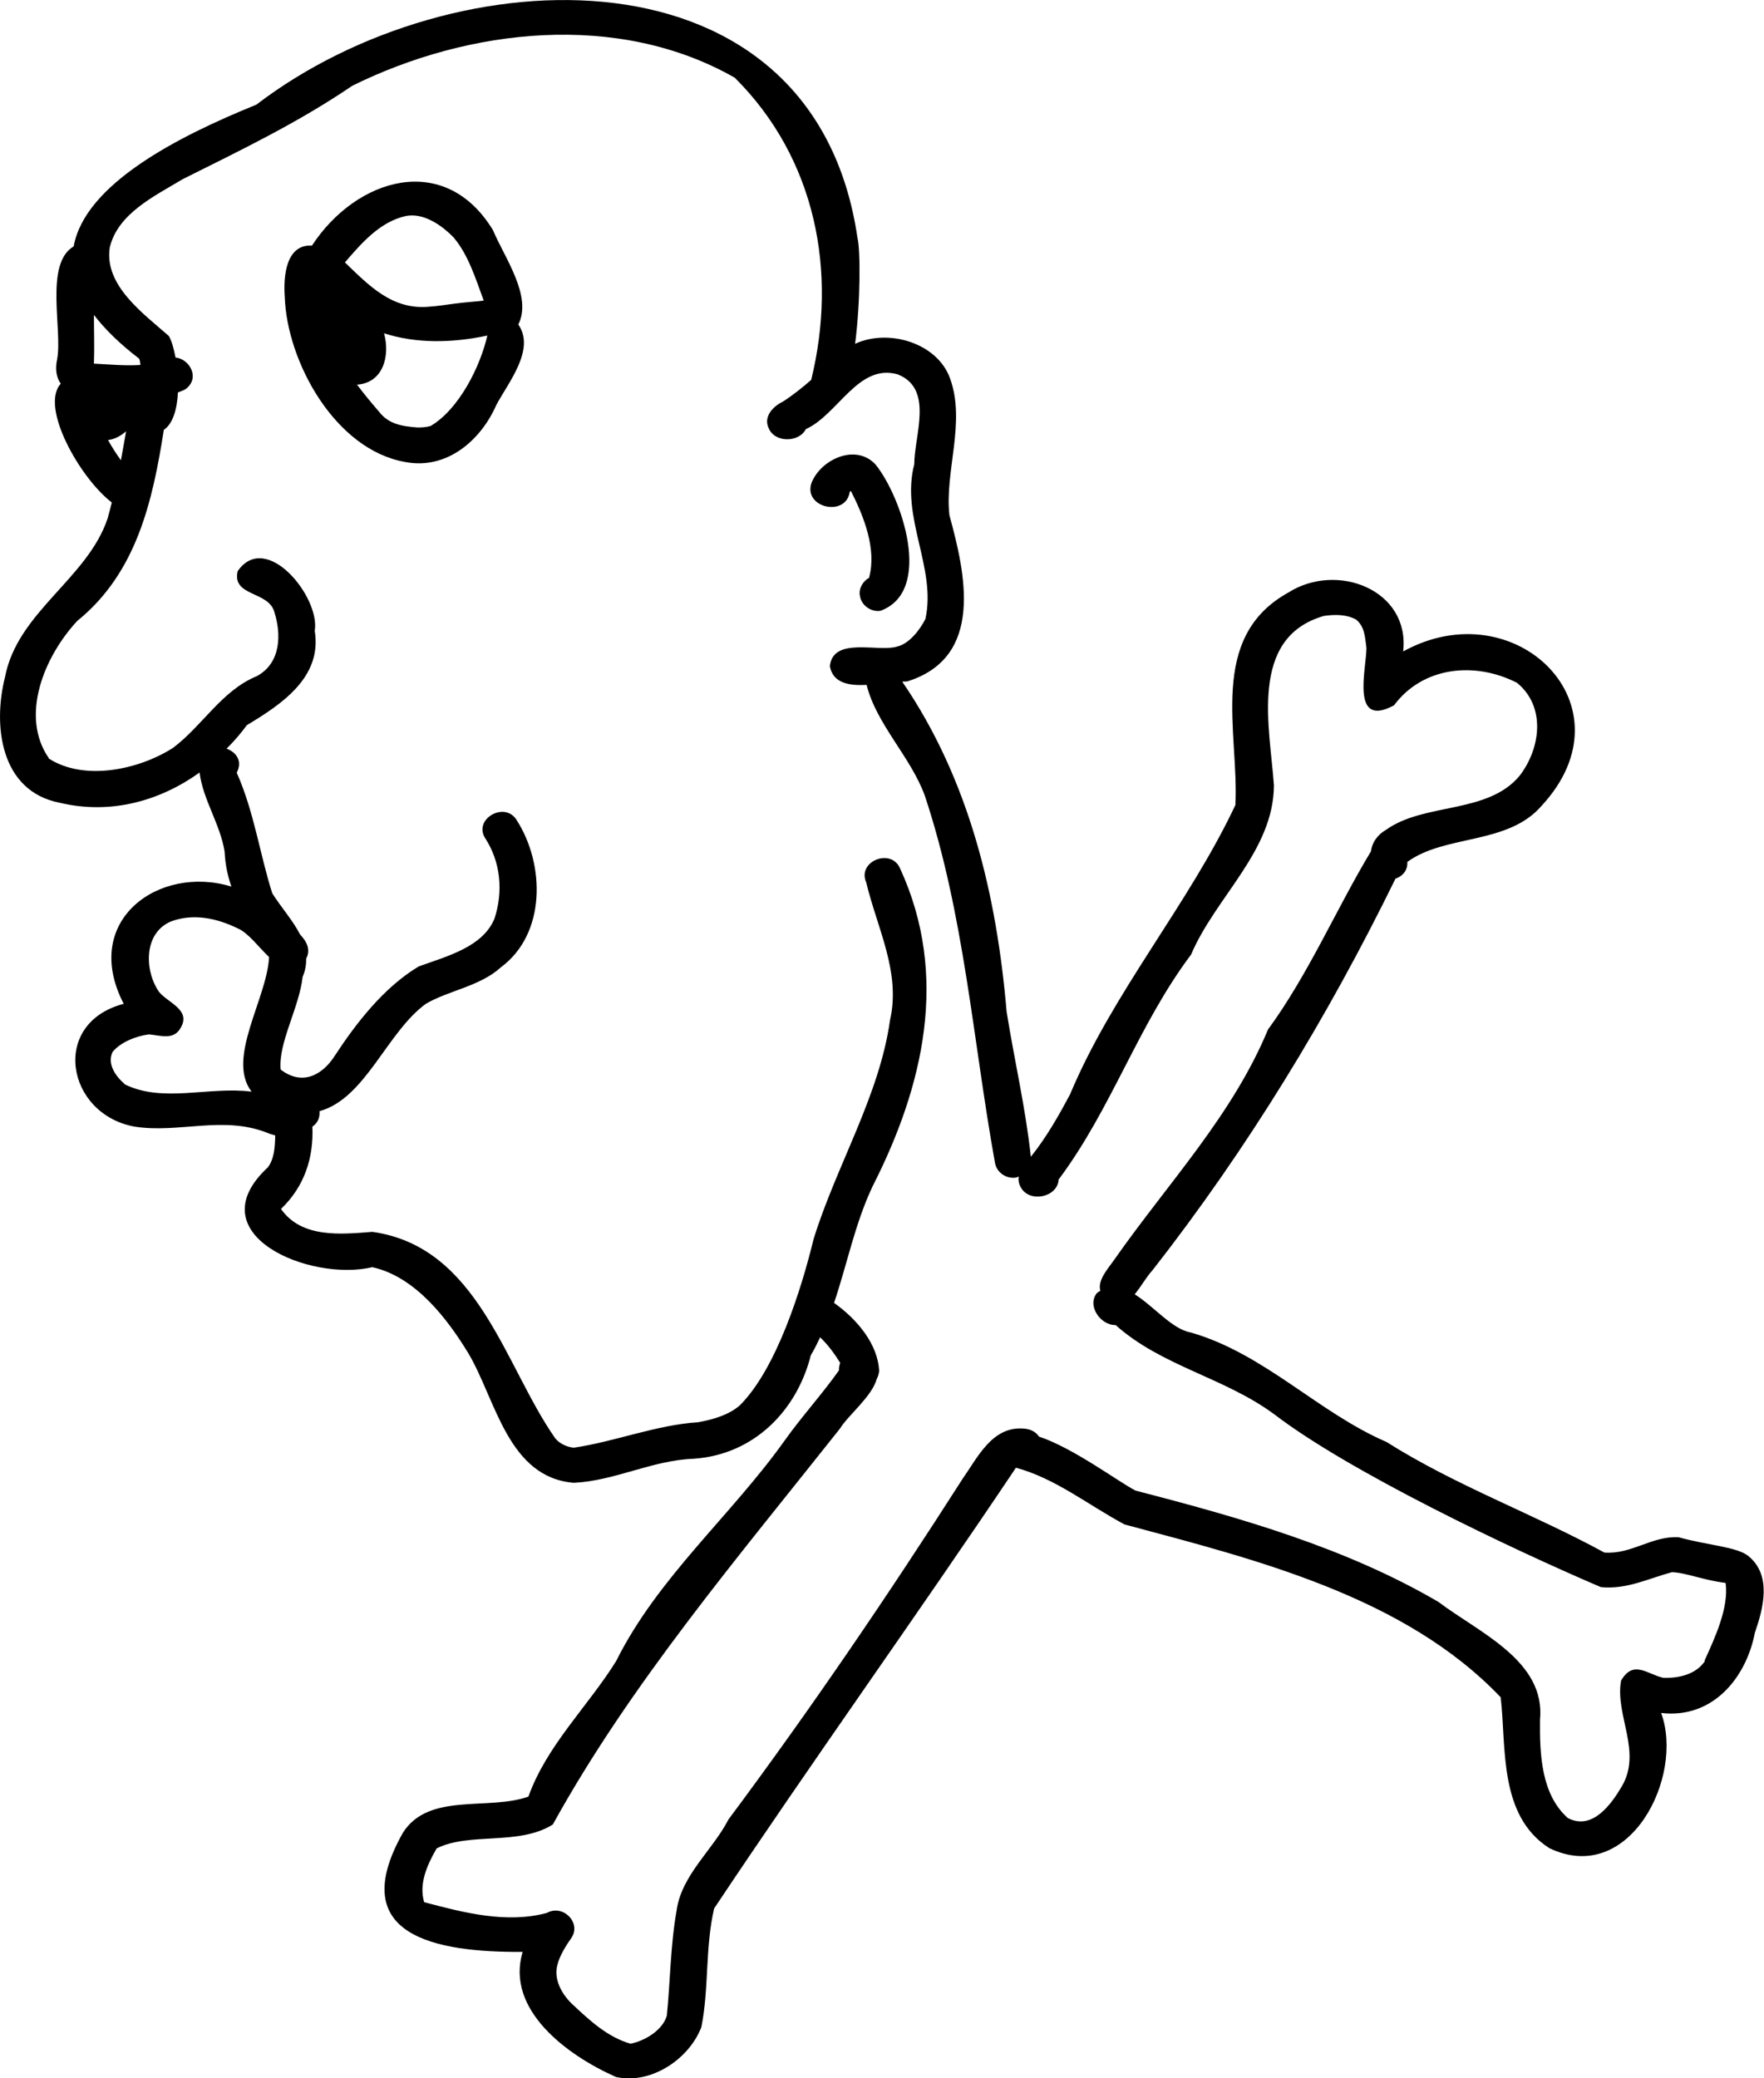<svg width="45" height="53" viewBox="0 0 45 53" fill="none" xmlns="http://www.w3.org/2000/svg">
<g clip-path="url(#clip0_370_29)">
<path d="M21.677 12.541C21.677 12.541 21.697 12.527 21.707 12.522C22.037 13.165 22.366 14.003 22.173 14.719C22.183 14.719 22.173 14.723 22.173 14.733C22.031 14.806 21.9 14.996 21.935 15.186C21.965 15.43 22.214 15.615 22.462 15.576C23.825 15.074 22.999 12.668 22.335 11.845C21.824 11.295 20.927 11.723 20.699 12.322C20.491 12.955 21.586 13.194 21.677 12.541Z" fill="black"/>
<path d="M42.827 39.202C42.133 39.163 41.626 39.645 40.927 39.592C39.124 38.608 37.123 37.882 35.37 36.772C33.627 36.022 32.259 34.522 30.38 33.981C29.899 33.898 29.433 33.309 28.946 33.007C29.108 32.812 29.25 32.554 29.397 32.398C31.824 29.296 33.87 25.94 35.598 22.409C35.831 22.321 35.912 22.151 35.902 21.98C36.869 21.274 38.47 21.552 39.331 20.544C41.687 17.996 38.653 15.035 35.795 16.613C35.973 15.045 34.108 14.319 32.862 15.113C30.795 16.262 31.611 18.673 31.515 20.529C30.329 23.052 28.384 25.307 27.295 27.913C27.016 28.434 26.702 28.994 26.297 29.5C26.16 28.234 25.881 27.065 25.679 25.799C25.426 22.837 24.732 19.891 23.019 17.387C23.019 17.387 23.019 17.387 23.019 17.383C23.06 17.383 23.1 17.378 23.141 17.378C25.122 16.764 24.625 14.616 24.22 13.14C24.093 12.035 24.645 10.769 24.235 9.648C23.911 8.747 22.67 8.372 21.814 8.767C21.955 7.671 21.95 6.361 21.874 6.064C20.765 -1.51 11.581 -1.188 6.54 2.669C4.509 3.492 2.168 4.7 1.879 6.283C1.13 6.726 1.596 8.402 1.459 9.152C1.398 9.429 1.444 9.634 1.55 9.785C1.008 10.379 2.047 12.2 2.852 12.814C2.817 12.95 2.786 13.082 2.746 13.218C2.234 14.758 0.441 15.605 0.127 17.271C-0.182 18.488 2.3696e-05 20.173 1.52 20.471C2.822 20.782 4.078 20.427 5.091 19.701C5.177 20.392 5.618 21.016 5.73 21.717C5.745 22.053 5.811 22.341 5.902 22.609C4.063 22.044 2.052 23.466 3.156 25.599C1.272 26.091 1.687 28.414 3.435 28.731C4.574 28.906 5.684 28.443 6.814 28.887C6.879 28.916 6.95 28.935 7.021 28.955C7.016 29.252 6.996 29.549 6.834 29.768C4.995 31.473 7.898 32.695 9.498 32.315C10.603 32.559 11.424 33.645 11.96 34.531C12.649 35.705 12.963 37.678 14.64 37.814C15.694 37.761 16.631 37.239 17.7 37.2C19.25 37.093 20.334 35.954 20.684 34.561C20.775 34.41 20.851 34.254 20.922 34.103C21.12 34.293 21.282 34.512 21.434 34.755C21.413 34.809 21.403 34.867 21.403 34.931C21.403 34.936 21.403 34.941 21.403 34.945C20.973 35.554 20.451 36.124 20.015 36.738C18.642 38.661 16.783 40.225 15.719 42.358C15.005 43.508 13.946 44.511 13.48 45.816C12.457 46.181 10.937 45.699 10.279 46.737C8.794 49.367 11.104 49.791 13.333 49.776C12.888 51.257 14.478 52.42 15.714 52.966C16.616 53.166 17.589 52.498 17.893 51.69C18.09 50.701 17.984 49.683 18.217 48.67C20.704 44.935 23.404 41.179 25.917 37.429C26.925 37.702 27.751 38.374 28.688 38.876C32.042 39.772 35.836 40.712 38.283 43.284C38.43 44.55 38.222 46.298 39.524 47.131C41.57 48.11 42.974 45.305 42.376 43.683C43.698 43.839 44.549 42.777 44.767 41.637C44.985 41.009 45.203 40.176 44.605 39.684C44.321 39.446 43.556 39.407 42.822 39.202H42.827ZM2.396 9.268C2.411 8.854 2.396 8.441 2.396 8.031C2.67 8.387 3.045 8.762 3.551 9.147C3.571 9.195 3.577 9.254 3.582 9.307C3.192 9.332 2.781 9.293 2.391 9.273L2.396 9.268ZM2.756 11.222C2.928 11.202 3.085 11.114 3.217 10.998C3.171 11.246 3.131 11.494 3.085 11.738C2.964 11.572 2.857 11.402 2.756 11.222ZM3.176 27.64C2.953 27.45 2.725 27.133 2.872 26.826C3.07 26.583 3.46 26.422 3.799 26.378C4.088 26.403 4.428 26.534 4.605 26.218C4.884 25.755 4.296 25.58 4.063 25.302C3.693 24.786 3.642 23.807 4.357 23.5C4.924 23.286 5.527 23.412 6.064 23.675C6.337 23.792 6.591 24.148 6.864 24.406C6.814 25.463 5.765 26.992 6.418 27.839C5.334 27.698 4.154 28.137 3.176 27.649V27.64ZM43.49 42.363C43.267 42.699 42.822 42.801 42.432 42.787C42.026 42.699 41.667 42.314 41.353 42.86C41.196 43.746 41.9 44.672 41.368 45.563C41.109 46.001 40.623 46.693 39.995 46.362C39.316 45.758 39.276 44.735 39.286 43.858C39.433 42.353 37.741 41.642 36.697 40.853C34.336 39.47 31.631 38.7 28.972 38.014C28.546 37.8 27.396 36.932 26.505 36.635C26.434 36.528 26.312 36.446 26.12 36.431C25.314 36.363 24.944 37.161 24.559 37.707C22.665 40.668 20.694 43.566 18.582 46.401C18.186 47.175 17.381 47.818 17.259 48.729C17.102 49.61 17.097 50.565 17.011 51.403C16.905 51.768 16.464 52.041 16.084 52.118C15.502 51.948 15.056 51.539 14.595 51.105C14.336 50.862 14.108 50.463 14.225 50.087C14.281 49.868 14.438 49.615 14.585 49.406C14.828 49.026 14.357 48.553 13.951 48.782C12.928 49.06 11.834 48.777 10.826 48.51C10.826 48.51 10.826 48.51 10.826 48.505C10.826 48.505 10.826 48.505 10.826 48.51C10.826 48.51 10.826 48.51 10.821 48.51C10.679 48.042 10.897 47.555 11.14 47.136C11.981 46.717 13.237 47.073 14.103 46.527C16.074 42.952 18.835 39.704 21.424 36.436C21.636 36.09 22.244 35.613 22.366 35.165C22.396 35.111 22.416 35.043 22.427 34.97C22.401 34.283 21.864 33.64 21.277 33.226C21.611 32.237 21.808 31.21 22.259 30.255C23.566 27.688 24.215 24.873 22.963 22.151C22.736 21.61 21.859 21.966 22.097 22.501C22.376 23.67 22.984 24.791 22.705 26.013C22.432 27.956 21.332 29.729 20.755 31.599C20.446 32.866 19.813 34.897 18.875 35.837C18.597 36.08 18.207 36.197 17.806 36.27C16.758 36.334 15.674 36.767 14.64 36.918C14.488 36.908 14.281 36.825 14.164 36.679C12.872 34.838 12.209 31.794 9.498 31.414C8.693 31.478 7.695 31.58 7.168 30.83C7.766 30.26 8.004 29.525 7.969 28.731C8.116 28.633 8.161 28.487 8.151 28.336C9.326 28.015 9.873 26.31 10.871 25.594C11.449 25.258 12.249 25.151 12.776 24.669C13.936 23.812 13.901 22.044 13.186 20.923C12.888 20.412 12.057 20.889 12.381 21.381C12.771 21.985 12.842 22.73 12.614 23.427C12.315 24.148 11.418 24.381 10.684 24.644C9.787 25.18 9.078 26.101 8.531 26.938C8.207 27.435 7.695 27.688 7.158 27.274C7.097 26.593 7.634 25.692 7.72 24.912C7.791 24.747 7.812 24.596 7.812 24.445C7.928 24.221 7.832 24.016 7.655 23.831C7.472 23.471 7.168 23.135 6.945 22.779C6.631 21.795 6.479 20.69 6.039 19.706C6.196 19.404 6.023 19.18 5.78 19.092C5.968 18.907 6.14 18.707 6.297 18.493C7.188 17.957 8.222 17.271 8.029 16.087C8.176 15.235 6.793 13.52 6.064 14.563C5.907 15.22 6.859 15.064 7.001 15.615C7.173 16.16 7.178 16.9 6.555 17.241C5.654 17.611 5.172 18.503 4.412 19.073C3.551 19.623 2.163 19.93 1.246 19.345V19.336C0.502 18.259 1.125 16.745 1.971 15.834C3.49 14.607 3.896 12.765 4.179 10.963C4.412 10.807 4.519 10.428 4.539 10.009C4.605 9.98 4.676 9.96 4.737 9.921C5.111 9.644 4.843 9.156 4.478 9.117C4.433 8.884 4.377 8.684 4.306 8.567C3.653 7.992 2.649 7.276 2.801 6.307C3.009 5.445 3.931 5.007 4.661 4.569C6.155 3.823 7.614 3.122 8.987 2.187C11.955 0.721 15.765 0.283 18.744 1.982C20.816 4.043 21.368 6.936 20.694 9.687C20.466 9.887 20.228 10.077 19.97 10.243C19.716 10.364 19.468 10.632 19.61 10.92C19.762 11.295 20.38 11.29 20.557 10.944C21.388 10.564 21.89 9.264 22.898 9.546C23.83 9.911 23.323 11.1 23.323 11.84C22.969 13.199 23.896 14.485 23.607 15.785C23.475 16.048 23.202 16.413 22.893 16.486C22.411 16.642 21.251 16.224 21.17 16.988C21.246 17.422 21.657 17.49 22.107 17.465C22.356 18.469 23.232 19.302 23.592 20.29C24.6 23.32 24.818 26.524 25.38 29.642C25.415 29.89 25.659 30.065 25.907 30.031C25.937 30.031 25.962 30.012 25.988 30.002C25.973 30.094 25.988 30.187 26.044 30.284C26.267 30.684 26.981 30.533 27.006 30.08C28.364 28.263 29.027 26.149 30.385 24.343C31.013 22.867 32.487 21.703 32.498 20.032C32.401 18.571 31.839 16.262 33.774 15.707C34.048 15.668 34.342 15.663 34.595 15.8C34.813 15.985 34.818 16.224 34.858 16.521C34.858 17.051 34.443 18.59 35.562 17.987C36.287 17.008 37.609 16.857 38.698 17.412C39.433 18.011 39.311 19.068 38.769 19.779C37.948 20.772 36.337 20.456 35.35 21.167C35.117 21.303 34.995 21.513 34.975 21.708C34.093 23.169 33.389 24.829 32.346 26.256C31.439 28.443 29.802 30.163 28.445 32.096C28.278 32.34 27.989 32.642 28.07 32.919C28.04 32.934 28.014 32.949 27.984 32.973C27.72 33.294 28.075 33.801 28.46 33.791C29.635 34.843 31.236 35.126 32.513 36.071C34.407 37.522 38.511 39.48 40.836 40.473C41.484 40.541 42.042 40.259 42.65 40.093C43.004 40.103 43.455 40.298 44.017 40.366C44.017 40.366 44.027 40.391 44.022 40.376C44.103 41.004 43.749 41.764 43.485 42.344L43.49 42.363Z" fill="black"/>
<path d="M12.584 5.883C11.358 3.848 9.093 4.53 7.958 6.263C7.28 6.224 7.229 7.082 7.264 7.564C7.315 9.21 8.541 11.47 10.339 11.782C11.403 11.986 12.27 11.222 12.66 10.33C12.959 9.765 13.668 8.913 13.222 8.275C13.587 7.559 12.872 6.57 12.584 5.888V5.883ZM10.355 5.508C10.806 5.421 11.267 5.742 11.57 6.054C11.945 6.492 12.133 7.106 12.34 7.666C12.335 7.651 12.34 7.661 12.34 7.666C12.092 7.695 11.839 7.71 11.591 7.744C11.373 7.773 11.16 7.807 10.937 7.822C10 7.905 9.407 7.276 8.799 6.692C9.21 6.215 9.686 5.655 10.355 5.508ZM10.998 10.861H10.988C10.861 10.9 10.724 10.905 10.603 10.9H10.638C10.258 10.871 9.914 10.817 9.671 10.501C9.478 10.277 9.286 10.048 9.108 9.809C9.767 9.765 9.959 9.088 9.797 8.499C10.608 8.762 11.525 8.752 12.432 8.557C12.254 9.341 11.717 10.423 10.998 10.856V10.861Z" fill="black"/>
</g>
<defs>
<clipPath id="clip0_370_29">
<rect width="45" height="53" fill="white"/>
</clipPath>
</defs>
</svg>
